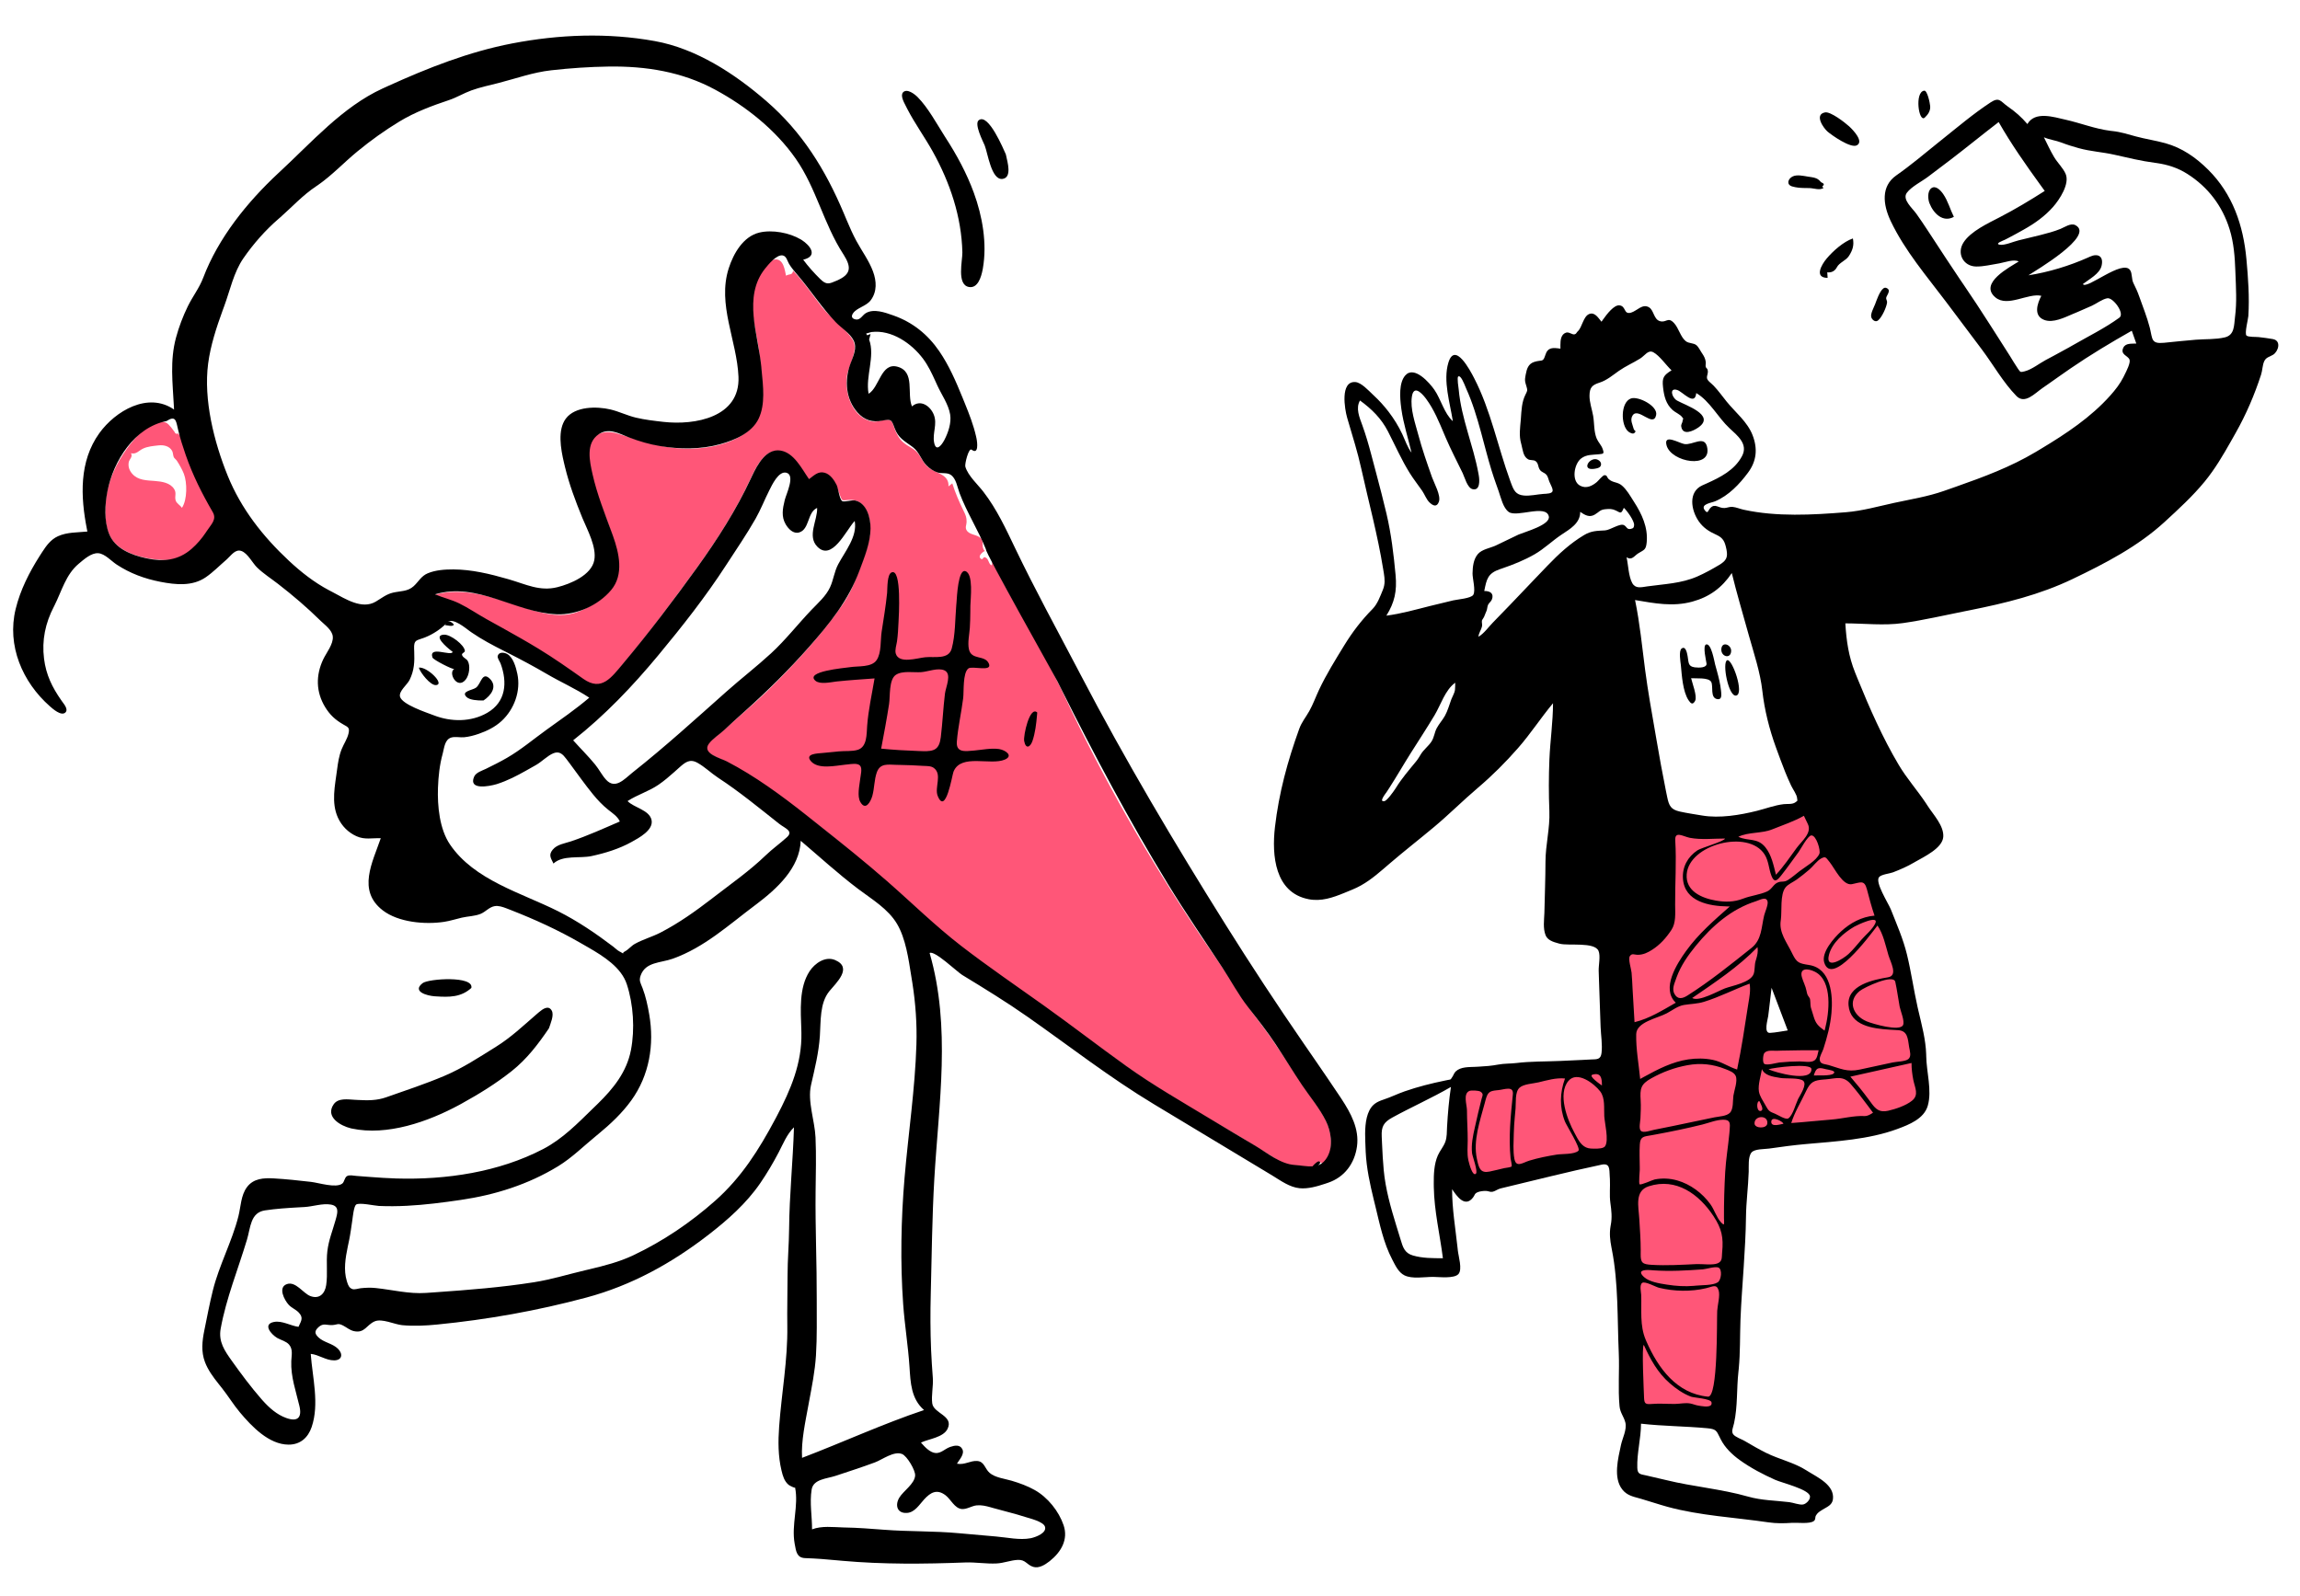 <svg viewBox="677.425 358.93 2516.15 1746.148" xmlns="http://www.w3.org/2000/svg" overflow="visible" xmlns:xlink="http://www.w3.org/1999/xlink" width="2516.15px" height="1746.148px"><g id="Master/Compositions/Together" stroke="none" stroke-width="1" fill="none" fill-rule="evenodd"><g transform="translate(224, 285) scale(2.399 2.401)" id="Master/Doodles/Ice Cream"><g id="Master/Doodles/Ice Cream" stroke="none" stroke-width="1" fill="none" fill-rule="evenodd"><path d="M542.373,149.024 C546.336,148.6 546.902,153.975 547.442,156.425 C548.969,155.461 550.329,156.383 550.674,154.132 C555.506,159.194 559.375,165.005 563.665,170.504 C567.78,175.78 574.212,179.977 577.772,185.523 C580.793,190.232 575.808,197.382 575.192,202.403 C574.497,208.062 575.974,214.539 579.839,218.853 C581.647,220.87 583.858,222.272 586.53,222.814 C589.187,223.353 591.715,221.794 594.055,222.126 C595.996,222.401 596.081,223.684 596.758,225.591 C597.686,228.207 598.87,230.677 601.061,232.515 C603.511,234.567 606.142,235.16 608.011,237.917 C609.642,240.324 610.566,242.654 613.095,244.325 C616.47,246.554 621.884,247.228 621.519,252.433 C622.099,251.972 622.679,251.512 623.259,251.05 C624.604,255.373 626.455,259.559 628.432,263.624 C629.358,265.529 629.834,266.541 629.786,268.66 C629.754,270.056 628.989,271.112 629.816,272.464 C631.14,274.627 634.68,274.333 636.297,276.082 C637.954,277.876 636.234,280.309 638.149,281.872 C637.342,282.119 635.107,283.925 635.947,285.022 C637.156,286.598 637.247,284.438 638.095,284.698 C640.041,285.294 639.63,287.723 641.148,288.383 C641.46,288.519 641.436,287.064 641.42,286.689 L641.418,286.675 L642.59,288.962 C652.456,308.055 664.018,326.243 673.313,345.612 L674.417,347.942 C691.92,385.357 712.728,421.788 735.739,456.106 C741.167,464.201 747.124,472.243 752.143,480.569 C757.186,488.938 763.471,496.355 769.049,504.356 C774.787,512.588 780.039,521.156 785.823,529.35 C790.436,535.885 796.074,542.841 796,551.268 C795.965,555.013 795.421,559.15 791.811,561.162 C791.724,559.618 789.387,561.326 788.83,561.705 C786.419,563.346 787.73,563.164 785.131,562.591 C780.913,561.66 777.311,562.92 773.409,560.522 C765.132,555.437 756.975,550.209 748.549,545.356 C730.339,534.869 712.31,524.131 695.417,511.597 C665.886,489.686 633.801,470.052 606.662,445.128 C579.543,420.224 551.084,395.515 518.903,377.3 C516.746,376.079 510.563,374.247 511.133,371.335 C511.633,368.783 517.193,365.205 519.143,363.438 C525.912,357.305 532.961,351.501 539.489,345.105 C551.542,333.298 563.505,320.267 573.173,306.413 C577.875,299.674 580.275,292.178 583.021,284.515 C585.444,277.751 587.684,269.425 583.751,262.733 C581.93,259.633 579.416,258.376 575.9,258.611 C572.99,258.805 573.121,259.401 571.967,256.314 C570.725,252.991 569.715,249.136 566.384,247.212 C562.933,245.219 560.582,247.344 557.787,249.339 C554.572,244.697 550.628,236.664 544.147,236.219 C537.379,235.756 533.535,244.116 531.198,249.145 C524.287,264.015 515.295,277.905 505.625,291.147 C495.143,305.501 484.427,320.102 472.878,333.618 C470.433,336.479 467.657,340.655 464.212,342.391 C460.678,344.173 457.745,342.499 454.758,340.45 C447.718,335.621 440.872,330.662 433.542,326.241 C425.424,321.344 417.078,316.858 408.799,312.244 C405.146,310.209 401.68,307.758 397.916,305.93 C394.409,304.227 390.59,303.383 387,301.892 C400.183,297.962 414.069,303.111 426.546,307.195 C433.022,309.314 439.795,311.521 446.709,310.951 C452.689,310.459 458.116,307.257 462.846,303.76 C471.396,297.438 472.068,287.943 469.279,278.346 C466.071,267.3 461.164,256.677 457.456,245.782 C455.77,240.826 454.608,235.563 458.447,231.281 C461.882,227.449 466.327,226.978 471.015,228.486 C482.383,232.144 492.467,235.579 504.653,235.231 C514.18,234.96 526.298,232.256 532.717,224.514 C536.235,220.27 536.369,214.435 536.383,209.171 C536.401,202.932 536.007,196.658 535.134,190.482 C533.576,179.462 529.534,168.428 534.603,157.728 C535.791,155.219 539.099,149.374 542.373,149.024 Z M247.11,234.913 C250.089,230.792 258.24,221.197 264.463,223.297 C265.55,223.663 266.335,224.747 267.051,225.554 C267.559,226.213 268.062,226.875 268.562,227.541 C268.873,228.416 269.43,228.674 270.234,228.316 C272.417,231.338 275.497,233.621 276.751,237.333 C277.994,241.011 281.329,244.578 283.296,247.952 C284.818,250.561 288.248,257.527 287.986,260.79 L287.986,260.79 L287.986,269.119 C287.676,272.356 281.625,278.147 279.497,280.336 C274.213,285.775 268.474,286.471 260.643,285.777 C254.01,285.189 245.418,282.978 240.928,277.705 C236.618,272.646 236.679,264.806 237.317,258.576 C238.208,249.875 242.024,241.949 247.11,234.913 Z M267.52,236.294 C266.306,234.038 263.649,233.481 261.314,233.748 C258.98,234.015 256.302,234.211 254.162,235.252 C252.186,236.214 251.186,237.899 248.722,237.333 C249.698,239.015 247.95,239.986 247.698,241.501 C247.374,243.447 248.002,245.191 249.288,246.669 C251.949,249.727 255.925,249.668 259.624,249.966 C262.751,250.218 266.598,250.736 268.436,253.666 C269.621,255.556 268.546,256.917 269.101,258.815 C269.51,260.214 271.218,261.017 271.965,262.218 C274.468,258.533 274.381,250.641 272.854,246.701 C272.133,244.84 270.769,242.417 269.689,240.783 C269.335,240.247 268.5,239.609 268.278,239.167 C267.894,238.404 267.94,237.073 267.52,236.294 Z" id="Accent" fill="#FF5678"/><path d="M487.653,49.518 C506.591,52.937 524.118,64.436 538.448,76.832 C554.8,90.977 565.357,108.029 573.708,127.782 L575.08,131.039 C576.457,134.295 577.874,137.534 579.561,140.644 C582.057,145.245 585.263,149.524 587.099,154.461 C588.736,158.864 589.012,163.641 586.096,167.575 C584.046,170.341 579.84,170.965 578.048,173.495 C577.143,174.771 577.234,175.985 579.223,176.365 C581.277,176.757 582.256,174.466 583.733,173.547 C587.409,171.259 592.596,173.209 596.312,174.508 C605.125,177.589 612.023,183.123 617.297,190.793 C621.783,197.318 624.93,204.633 627.914,211.943 L629.028,214.683 C631.007,219.557 632.896,224.402 634.077,229.529 L634.29,230.494 C634.725,232.558 635.332,238.154 632.07,235.702 C630.747,234.708 628.857,242.252 629.213,243.453 C630.454,247.631 634.878,251.548 637.481,254.931 C643.603,262.883 647.703,271.791 652.021,280.785 C660.824,299.115 670.569,316.942 680.028,334.932 L681.798,338.307 C702.177,377.282 724.448,414.76 747.808,452.014 C759.382,470.471 771.314,488.613 783.686,506.546 L789.146,514.463 C792.781,519.746 796.402,525.042 799.962,530.371 L800.717,531.51 C804.981,538.007 808.915,545.199 807.812,553.206 C806.743,560.969 802.131,567.204 794.673,569.743 L793.315,570.201 C789.628,571.428 785.457,572.626 781.655,572.254 C777.134,571.813 773.127,568.874 769.343,566.557 L768.953,566.319 C751.037,555.522 733.119,544.736 715.192,533.959 C695.143,521.906 676.807,507.595 657.679,494.194 C647.946,487.376 637.91,481.231 627.769,475.059 C625.485,473.669 615.124,463.711 612.927,465.07 C622.74,498.988 617.081,533.478 615.069,567.983 C614.052,585.429 613.897,602.984 613.446,620.454 C613.226,628.946 613.242,637.445 613.594,645.934 C613.772,650.204 614.084,654.46 614.388,658.722 C614.657,662.491 613.646,666.658 614.121,670.294 C614.73,674.952 623.978,675.866 621.137,681.845 C619.231,685.855 612.556,686.467 608.98,688.158 L609.322,688.551 C610.914,690.367 613.24,692.766 615.709,692.928 C618.097,693.083 619.942,691.012 622.083,690.229 L622.426,690.107 C624.287,689.464 626.669,688.989 627.799,691.078 C629.056,693.401 626.424,695.983 625.383,697.783 C628.922,698.468 631.37,696.355 634.563,696.549 C637.922,696.753 638.074,700.058 640.282,701.971 C642.806,704.158 647.214,704.628 650.326,705.548 C653.947,706.618 657.586,707.946 660.883,709.804 C666.778,713.125 671.841,719.4 674.02,725.822 C676.239,732.365 672.869,738.043 667.766,742.114 L667.501,742.323 C665.544,743.844 662.74,745.612 660.145,744.792 C657.179,743.854 656.716,741.441 653.102,741.62 C649.856,741.781 646.775,743.077 643.512,743.243 C638.716,743.488 633.925,742.614 629.124,742.798 C610.418,743.517 591.71,743.696 573.034,742.03 L571.033,741.845 C566.028,741.363 561.123,740.969 556.19,740.811 C552.354,740.689 552.033,737.828 551.383,734.236 C549.813,725.562 553.285,717.022 551.566,708.593 C551.68,709.149 548.964,707.702 548.637,707.427 C546.643,705.749 545.977,703.365 545.384,700.887 C543.802,694.29 543.818,687.568 544.307,680.84 C545.419,665.568 548.26,650.438 548.028,635.086 C547.91,627.348 548.144,619.628 548.146,611.893 C548.148,604.788 548.791,597.776 548.851,590.72 C548.982,575.25 550.611,559.953 551.065,544.5 C547.845,547.632 546.137,552 544.092,555.909 C541.576,560.715 538.77,565.472 535.697,569.944 C529.353,579.18 520.841,586.697 512.023,593.511 C495.195,606.514 476.913,616.585 456.296,622.1 C433.977,628.07 411.405,632.101 388.396,634.365 C383.072,634.889 377.689,635.173 372.354,634.654 C368.86,634.315 363.181,631.492 359.861,632.924 C356.088,634.552 355.329,638.467 350.382,637.369 C348.494,636.95 347.127,635.689 345.474,634.839 C343.043,633.588 342.946,634.452 340.625,634.611 C338.037,634.789 336.486,633.496 334.23,635.58 C332.315,637.349 332.501,638.589 334.25,640.245 C336.709,642.573 340.645,642.963 343.106,645.394 C345.501,647.758 345.072,650.664 341.373,650.699 C337.651,650.735 334.343,648.085 330.706,647.74 C331.481,658.5 334.719,670.521 331.129,681.078 C329.463,685.975 325.89,689.13 320.561,689.096 C311.643,689.039 303.821,680.835 298.45,674.445 C295.481,670.913 293.074,666.944 290.208,663.324 L288.668,661.388 C286.228,658.307 283.842,655.125 282.456,651.428 C280.671,646.667 281.192,641.889 282.19,637.002 C283.425,630.952 284.573,624.841 286.066,618.849 C288.961,607.23 294.784,596.623 297.724,585.039 C298.836,580.656 298.822,575.513 301.629,571.755 C304.6,567.776 309.223,567.52 313.808,567.775 C319.483,568.09 325.154,568.718 330.799,569.36 C334.364,569.765 342.175,572.336 345.076,570.145 C346.075,569.391 346.077,567.414 347.245,566.732 C348.371,566.074 350.189,566.546 351.42,566.638 L357.529,567.105 C361.609,567.415 365.699,567.699 369.77,567.817 C392.47,568.481 416.424,564.943 436.691,554.398 C445.574,549.776 452.458,542.648 459.563,535.74 L461.641,533.727 C468.726,526.795 474.805,519.283 476.731,509.281 C478.557,499.798 477.866,488.457 474.833,479.278 C472.315,471.656 464.324,466.595 457.294,462.537 L453.763,460.512 C443.641,454.664 432.922,449.774 422.032,445.519 L419.962,444.718 C418.275,444.073 416.326,443.396 414.546,443.715 C412.105,444.152 410.466,446.266 408.246,447.2 C405.607,448.309 402.37,448.315 399.585,448.963 C396.885,449.591 394.253,450.455 391.503,450.87 C382.842,452.176 370.671,451.133 363.513,445.601 C351.813,436.559 358.882,423.762 362.641,412.756 C358.667,412.622 355.358,413.551 351.565,411.851 C347.786,410.156 344.831,407.156 343.108,403.398 C339.974,396.56 341.784,388.703 342.709,381.573 C343.127,378.349 343.605,375.15 344.834,372.122 C345.787,369.777 347.351,367.542 347.929,365.062 C348.565,362.33 347.74,362.171 345.462,360.865 C341.949,358.851 339.421,356.535 337.271,353 C333.06,346.077 332.956,338.52 336.406,331.237 C337.803,328.29 341.135,324.237 340.756,320.795 C340.441,317.931 337.298,315.681 335.306,313.782 L335.104,313.587 C329.008,307.598 322.527,302.069 315.767,296.845 C312.608,294.403 309.128,292.187 306.257,289.413 C304.153,287.381 302.016,282.96 299.139,281.891 C296.333,280.849 294.44,283.876 292.489,285.627 L292.335,285.762 C289.208,288.449 286.211,291.541 282.803,293.87 C276.691,298.048 269.113,297.266 262.21,295.932 C255,294.537 248.313,292.082 242.165,288.031 C239.723,286.421 236.87,283.152 233.863,282.89 C230.651,282.611 227.161,285.804 224.865,287.721 C219.011,292.61 217.159,300.14 213.823,306.753 L213.582,307.224 C209.684,314.733 208.028,322.527 209.089,330.968 C210.016,338.345 212.802,343.97 216.95,349.909 L217.319,350.434 C218.219,351.703 220.326,354.1 218.786,355.503 C216.902,357.22 213.042,353.777 211.777,352.665 C199.212,341.614 192.071,324.963 196.15,308.294 C198.268,299.632 202.348,291.598 207.117,284.109 L208.252,282.347 C210.155,279.426 212.154,276.638 215.452,275.14 C219.639,273.239 224.383,273.465 228.855,273.009 L228.643,271.951 C225.723,257.102 225.015,241.083 234.299,228.193 C241.593,218.066 256.531,209.205 268.369,217.417 L268.295,215.863 C267.746,205.267 266.431,195.141 269.264,184.661 C270.595,179.736 272.419,174.943 274.661,170.358 C276.857,165.866 279.89,162.056 281.664,157.38 C288.555,139.222 301.676,122.972 315.768,109.841 L316.44,109.218 C330.941,95.836 345.17,79.51 363.436,71.138 L365.923,70.004 C384.182,61.727 402.798,54.379 422.561,50.583 C444.006,46.463 466.049,45.617 487.653,49.518 Z M587.986,697.194 C582.077,699.388 576.045,701.331 570.062,703.313 C565.97,704.668 559.898,704.788 559.125,709.583 C558.158,715.587 559.336,721.683 559.309,727.712 C563.681,726.002 569.036,726.714 573.673,726.842 L574.167,726.853 C580.128,726.961 586.105,727.413 592.048,727.878 C603.461,728.773 614.816,728.395 626.239,729.462 C631.91,729.992 637.585,730.481 643.26,730.964 C648.229,731.387 653.999,732.705 658.96,731.757 L659.222,731.703 C661.44,731.21 666.495,729.318 665.512,726.439 C664.742,724.186 658.822,722.774 656.639,722.093 L656.471,722.04 C651.702,720.489 646.778,719.378 641.957,717.996 L640.646,717.621 C638.606,717.048 636.555,716.566 634.408,716.77 C632.195,716.979 629.864,718.63 627.622,718.44 C624.307,718.16 622.598,713.996 620.166,712.16 C616.294,709.235 613.424,710.798 610.455,714.021 C608.26,716.403 606.17,720.008 602.568,720.222 C597.987,720.493 597.095,716.565 599.117,713.234 C600.979,710.165 606.049,707.019 606.321,703.194 C606.493,700.777 602.627,694.308 600.401,693.388 C596.659,691.842 591.369,695.937 587.986,697.194 Z M554.145,413.931 C553.685,426.291 543.321,435.74 534.068,442.738 L533.349,443.279 C521.301,452.29 510.187,462.531 495.818,467.659 C490.286,469.634 483.378,469.065 481.162,475.291 C480.296,477.726 481.082,478.62 482.021,481.07 C483.489,484.904 484.372,489.061 485.069,493.096 C487.439,506.824 485.135,520.804 476.886,532.233 C472.677,538.066 467.344,543.059 461.799,547.616 L461.105,548.183 C455.326,552.881 449.86,558.361 443.489,562.248 C429.901,570.536 414.806,575.295 399.138,577.585 C390.989,578.777 382.807,579.838 374.577,580.259 C370.309,580.477 366.033,580.517 361.763,580.33 C359.855,580.246 352.76,578.634 351.381,579.727 C350.354,580.542 349.878,585.34 349.656,586.923 L349.635,587.07 C349.184,590.042 348.829,592.973 348.215,595.92 L347.581,598.935 C346.525,604.045 345.624,609.521 347.138,614.493 L347.342,615.151 C347.795,616.571 348.298,617.7 349.688,618.204 C350.701,618.572 352.496,617.925 353.52,617.82 C355.837,617.582 358.024,617.489 360.354,617.736 C368.001,618.545 375.51,620.499 383.238,619.967 L387.732,619.656 C402.711,618.609 417.69,617.438 432.531,615.094 C440.472,613.84 448.091,611.467 455.9,609.635 L457.76,609.197 C464.579,607.584 471.361,605.851 477.729,602.843 C491.339,596.413 503.918,587.908 515.154,577.945 C527.15,567.308 535.091,554.7 542.595,540.63 L543.285,539.328 C549.57,527.39 554.735,515.26 554.456,501.511 L554.419,500.044 C554.153,491.306 553.26,480.896 558.194,473.369 C560.576,469.737 565.38,466.37 569.856,468.291 C577.979,471.778 570.305,478.682 567.207,482.464 C562.744,487.913 563.344,496.21 562.881,502.874 C562.334,510.738 560.567,517.635 558.844,525.239 C557.158,532.682 560.559,541.512 560.895,549.105 C561.26,557.338 561.02,565.58 560.928,573.817 C560.745,590.199 561.506,606.537 561.45,622.917 C561.42,631.412 561.637,639.949 561.1,648.433 C560.639,655.713 559.209,662.697 557.886,669.825 L557.639,671.163 C556.278,678.618 554.294,687.545 554.753,695.123 C573.366,688.038 591.484,679.669 610.384,673.34 C604.489,668.2 604.227,660.936 603.751,653.687 C603.125,644.128 601.551,634.65 600.865,625.091 C599.509,606.212 599.89,586.352 601.496,567.494 C603.22,547.248 606.278,527.07 606.907,506.739 C607.197,497.371 606.516,487.98 605.061,478.723 L604.549,475.547 C603.315,467.76 602.02,458.518 598.1,451.859 C594.043,444.965 586.585,440.586 580.361,435.89 C571.26,429.024 562.83,421.303 554.145,413.931 Z M327.825,580.828 L325.053,580.98 C319.963,581.264 314.844,581.598 309.812,582.359 C303.172,583.363 303.293,590.153 301.626,595.704 C297.584,609.161 292.164,622.365 289.64,636.238 C288.552,642.22 291.436,646.317 294.794,651.021 C298.997,656.91 303.37,662.784 308.131,668.24 L308.795,668.99 C311.809,672.343 315.211,675.392 319.521,676.951 C324.765,678.849 326.769,676.742 325.56,671.573 C323.962,664.75 321.552,658.159 321.836,651.053 C321.94,648.465 322.692,645.685 320.826,643.519 C319.532,642.017 317.315,641.511 315.626,640.597 L315.384,640.46 C312.604,638.814 308.684,634.207 313.953,633.193 C317.637,632.483 321.552,634.961 325.118,635.419 L325.301,635.022 C326.426,632.627 327.435,631.159 325.179,628.838 C323.849,627.47 321.973,626.797 320.664,625.378 C318.697,623.245 315.615,617.415 319.831,615.947 C323.861,614.543 327.256,620.152 330.499,621.384 C334.615,622.948 337.165,620.326 337.754,616.393 C338.51,611.34 337.678,606.059 338.282,600.943 C338.872,595.927 340.624,591.762 341.968,586.96 L342.321,585.698 C343.08,582.897 343.459,580.332 339.86,579.704 C336.068,579.042 331.67,580.617 327.825,580.828 Z M537.877,153.211 C527.67,165.986 534.798,183.339 536.159,197.8 L536.335,199.737 C537.009,206.821 538.056,214.992 534.989,221.502 C531.894,228.075 524.058,231.356 517.455,233.186 C508.548,235.655 498.982,235.546 489.919,234.047 C485.172,233.262 480.616,231.922 476.123,230.224 L475.591,230.018 C471.157,228.265 466.562,225.618 462.057,228.65 C456.009,232.721 457.878,240.888 459.206,246.84 C461.282,256.14 464.838,264.842 468.077,273.756 L468.517,274.973 C471.332,282.818 473.611,292.66 467.693,299.68 C461.782,306.691 451.979,311.079 442.855,310.715 C423.939,309.961 406.672,295.857 387.342,301.626 C390.974,303.127 394.813,304.01 398.362,305.729 C402.646,307.803 406.611,310.56 410.77,312.868 L417.956,316.848 C423.541,319.949 429.105,323.084 434.566,326.406 C441.616,330.692 448.281,335.388 455.009,340.139 C463.393,346.058 467.809,339.502 473.187,333.108 C484.929,319.151 496.106,304.371 506.774,289.58 C516.049,276.722 524.658,263.296 531.365,248.931 L532.05,247.474 C534.513,242.308 538.435,235.163 544.829,236.086 C551.063,236.986 554.699,244.508 557.922,249.112 C560.171,247.5 562.099,245.346 565.135,246.233 C567.653,246.967 569.395,249.551 570.51,251.755 C571.276,253.27 571.798,258.375 573.08,259.143 C573.991,259.69 577.475,258.515 579.028,258.874 C584.343,260.102 586.042,266.934 585.988,271.675 C585.913,278.211 583.182,284.75 580.944,290.802 C575.928,304.369 567.334,314.972 557.861,325.692 C548.664,336.098 539.056,345.572 528.747,354.825 L527.337,356.086 C524.661,358.468 522.011,360.878 519.402,363.334 C517.262,365.347 513.874,367.442 512.2,369.808 C509.101,374.185 517.391,376.172 520.476,377.774 C533.321,384.444 545.19,393.16 556.537,402.105 L562.494,406.822 C572.948,415.111 583.391,423.478 593.43,432.244 C604.761,442.139 615.464,452.685 627.396,461.887 C639.656,471.34 652.501,480.068 665.099,489.063 C677.709,498.067 689.979,507.54 702.574,516.556 C714.883,525.366 728.096,532.919 741.043,540.741 C747.815,544.834 754.623,548.867 761.427,552.907 C766.929,556.174 772.9,561.251 779.423,561.664 C782.255,561.843 785.016,562.438 787.51,562.292 L787.702,562.065 C788.713,560.899 790.463,559.316 790.935,560.318 C791.18,560.836 790.701,561.371 789.995,561.826 C791.663,561.244 793.152,560.055 794.387,557.809 C797.053,552.958 795.949,546.285 793.614,541.573 C790.765,535.821 786.307,530.533 782.726,525.21 C778.607,519.09 774.785,512.793 770.72,506.641 C766.823,500.742 762.491,495.298 758.143,489.739 C753.735,484.103 750.39,477.751 746.461,471.784 C738.064,459.027 729.43,446.501 721.469,433.459 C703.8,404.512 687.916,374.659 672.748,344.356 L671.233,341.325 C669.857,338.563 637.735,281.661 638.634,281.17 C635.107,272.365 629.886,264.302 626.55,255.427 C625.575,252.832 625.03,248.695 622.45,247.096 C620.755,246.045 618.499,246.676 616.63,246.111 C614.766,245.548 612.802,244.206 611.465,242.821 C609.02,240.288 608.227,236.812 605.343,234.606 L604.714,234.134 C601.296,231.622 598.644,230.395 596.975,225.91 L596.525,224.7 C595.593,222.242 595.144,221.783 592.112,222.325 L591.404,222.46 C586.843,223.37 583.138,222.255 579.991,218.692 C574.662,212.659 574.073,204.16 576.688,196.878 L576.894,196.321 C578.13,193.045 579.944,189.318 578.272,185.945 C576.629,182.632 572.642,180.254 570.115,177.614 C563.728,170.941 558.729,163.132 552.74,156.13 L551.879,155.124 C550.734,153.777 549.62,152.4 548.736,150.864 C548.034,149.644 547.62,147.546 545.993,147.201 C543.194,146.607 539.285,151.448 537.877,153.211 Z M440.604,491.308 C441.794,493.401 439.983,497.336 439.331,499.383 C434.434,506.593 429.284,513.369 422.391,518.84 C415.129,524.603 407.535,529.272 399.427,533.744 L398.41,534.299 C384.227,541.953 365.571,548.53 349.353,545.039 L348.998,544.958 C344.264,543.817 337.175,539.745 341.18,533.99 C343.244,531.025 347.671,531.798 350.805,531.961 L352.407,532.044 C356.805,532.264 360.788,532.33 365.107,530.814 C373.996,527.691 382.946,524.746 391.626,521.071 C400.033,517.51 407.406,512.627 415.119,507.83 C422.051,503.518 427.408,498.393 433.435,493.187 L434.795,492.023 C436.563,490.543 439.126,488.707 440.604,491.308 Z M403.948,480.991 C399.237,485.283 393.799,485.22 387.893,484.833 L387.12,484.781 C383.969,484.564 376.672,482.698 381.743,478.79 C384.392,476.749 405.175,475.345 403.948,480.991 Z M393.105,314.246 L393.148,314.218 C394.047,313.646 395.022,314.256 396,315.392 C395.395,316.639 392.87,315.55 392,315.739 C392.111,315.501 392.225,315.29 392.34,315.104 L392.564,314.893 C389.744,317.609 386.504,319.773 382.864,321.233 L382.415,321.407 C378.852,322.755 377.712,322.263 377.847,326.423 L377.896,327.659 C378.071,332.314 377.963,336.173 375.788,340.612 C374.7,342.834 370.68,345.832 371.439,348.331 C372.51,351.855 383.304,355.418 386.771,356.731 L386.95,356.799 C394.742,359.801 403.833,359.862 411.188,355.621 C419.731,350.695 420.487,341.764 417.269,333.121 C416.926,332.199 415.677,330.641 415.984,329.634 C416.548,327.789 418.869,328.055 420.201,328.76 C423.093,330.29 424.301,334.943 424.924,337.847 C426.587,345.605 423.532,354.007 417.726,359.352 C414.775,362.067 411.085,363.882 407.321,365.19 C405.185,365.933 402.943,366.52 400.687,366.747 C398.864,366.93 396.562,366.355 394.821,366.875 C391.834,367.765 391.625,371.376 390.908,374.119 L390.849,374.339 C389.479,379.283 388.907,384.635 388.727,389.75 C388.436,398.023 389.421,408.563 394.18,415.576 C405.283,431.941 426.757,437.621 443.523,446.042 C452.435,450.519 460.699,456.143 468.634,462.155 C469.418,462.749 470.591,463.913 471.532,464.376 L471.93,464.576 C474.47,465.888 472.028,465.324 473.971,464.337 C475.539,463.541 476.881,461.812 478.501,460.911 C482.232,458.834 486.422,457.713 490.217,455.751 C498.673,451.378 506.194,445.996 513.699,440.236 L514.677,439.483 C522.701,433.29 530.828,427.636 538.148,420.587 C541.235,417.615 544.71,415.165 547.841,412.321 C550.995,409.455 546.959,408.266 544.288,406.157 C535.198,398.978 526.221,391.571 516.514,385.226 C513.276,383.109 510.42,380.254 507.042,378.383 C503.514,376.429 501.42,378.179 498.641,380.665 L496.38,382.686 C494.126,384.69 491.864,386.622 489.329,388.365 C484.865,391.434 479.675,392.911 475.187,395.833 C478.068,398.849 485.094,399.858 486.113,404.427 C487.147,409.057 480.252,412.67 477.029,414.458 C471.339,417.616 465.062,419.533 458.721,420.903 C453.445,422.042 445.623,420.327 441.395,424.309 L441.189,423.884 C440.07,421.603 439.172,420.288 441.043,417.988 C443.025,415.553 446.558,415.134 449.355,414.197 C456.908,411.666 464.348,408.294 471.657,405.133 C470.687,402.863 468.262,401.309 466.414,399.831 C463.775,397.72 461.558,395.381 459.41,392.756 C455.722,388.25 452.376,383.473 448.899,378.805 L447.229,376.587 C445.717,374.607 444.189,372.91 441.407,374.024 C438.678,375.117 436.015,377.95 433.393,379.418 L428.866,381.972 C424.664,384.327 420.571,386.476 415.746,388.037 L415.344,388.16 C412.175,389.088 402.474,391.016 405.21,384.728 C406.059,382.776 408.897,381.972 410.645,381.119 C413.875,379.541 417.095,377.933 420.207,376.131 C426.6,372.431 432.238,367.65 438.219,363.346 C444.817,358.598 451.528,353.99 457.723,348.713 C451.559,344.63 444.721,341.64 438.347,337.906 C432.49,334.474 426.593,331.342 420.563,328.282 L418.75,327.366 C413.775,324.863 408.725,322.204 404.126,319.039 L403.213,318.399 C401.432,317.128 395.63,312.147 393.105,314.246 Z M629.221,291.059 C633.036,292.258 631.547,303.828 631.512,306.807 L631.485,309.689 C631.461,312.091 631.421,314.492 631.258,316.889 C631.054,319.904 630.204,323.599 630.833,326.586 C631.936,331.823 638.145,329.038 639.947,333.204 C641.659,337.163 632.325,334.059 630.582,335.419 C627.979,337.45 628.605,345.936 628.233,348.907 C627.417,355.434 625.85,362.211 625.34,368.718 C624.939,373.855 629.068,373.173 633.27,372.801 C636.874,372.482 640.833,371.626 644.445,372.107 L644.72,372.149 C647.593,372.659 651.27,375.221 647.177,376.945 C640.647,379.696 627.429,374.173 623.92,382.208 L623.801,382.494 C623.175,384.088 620.262,402.576 616.602,393.45 C615.072,389.635 618.818,383.65 614.823,380.727 C613.515,379.769 611.602,379.876 610.04,379.796 L609.768,379.78 C606.376,379.543 602.966,379.44 599.564,379.364 L597.864,379.328 C593.911,379.246 590.359,378.45 588.832,382.78 C587.643,386.154 587.775,389.929 586.825,393.382 L586.753,393.63 C585.966,396.244 583.696,400.368 581.345,396.266 C579.802,393.575 580.895,388.937 581.253,385.9 L581.286,385.602 C581.443,384.088 582.346,380.955 581.197,379.683 C580.052,378.415 577.125,378.962 575.464,379.145 L574.598,379.226 C569.997,379.686 562.09,381.556 558.768,377.62 C555.93,374.258 561.691,374.141 564.121,373.918 L569.092,373.439 C569.901,373.36 570.71,373.279 571.519,373.194 C574.19,372.912 577.726,373.288 580.24,372.451 C584.462,371.045 584.161,365.305 584.438,361.582 C584.981,354.309 586.617,347.125 587.818,339.938 C582.1,340.37 576.363,340.711 570.661,341.32 L570.187,341.377 C567.529,341.728 562.861,342.738 560.848,341 C555.927,336.753 573.851,335.208 576.574,334.826 L576.721,334.804 C580.309,334.228 586.449,334.993 588.749,331.606 C591.024,328.256 590.449,322.627 591.037,318.738 C591.922,312.885 592.934,307.04 593.525,301.149 L593.551,300.836 C593.702,298.559 593.54,292.582 595.531,291.656 C600.337,289.422 598.827,312.443 598.748,314.171 C598.613,317.142 598.464,320.127 598.05,323.073 C597.817,324.734 596.996,326.98 597.502,328.648 C598.951,333.431 607.183,330.673 610.933,330.291 C615.135,329.863 621.624,331.491 623.015,326.306 C624.691,320.061 624.527,313.005 625.08,306.528 L625.181,305.389 C625.381,302.688 625.949,290.032 629.221,291.059 Z M539.819,254.237 C537.638,258.529 535.949,262.967 533.554,267.166 C529.424,274.405 524.667,281.321 520.131,288.311 C510.79,302.706 500.138,316.218 489.181,329.413 C477.477,343.506 464.809,356.795 450.38,368.144 C453.69,371.84 457.288,375.376 460.426,379.215 C462.225,381.418 463.5,384.064 465.431,386.151 C469.532,390.583 473.618,385.955 477.277,382.971 L477.619,382.696 C492.347,371.052 506.207,358.434 520.24,345.971 C526.926,340.033 534.039,334.557 540.618,328.506 C547.283,322.377 552.832,315.202 559.076,308.671 C562.075,305.535 565.665,302.424 567.516,298.418 C569.096,295.002 569.444,291.286 571.244,287.908 C574.36,282.058 580.074,275.267 578.764,268.192 L578.529,268.447 C574.648,272.808 568.344,286.596 561.746,279.934 C556.941,275.082 561.849,267.91 561.635,262.253 C557.073,264.189 558.259,272.039 553.395,273.428 C550.764,274.18 548.514,271.798 547.287,269.71 C545.231,266.209 545.9,262.55 546.821,258.84 L546.908,258.492 C547.564,255.882 551.754,247.275 547.61,246.213 C544.019,245.292 541.01,251.897 539.819,254.237 Z M609.118,337.085 C605.697,337.337 600.535,336.294 597.511,338.322 C594.278,340.49 594.982,348.082 594.431,351.645 C593.381,358.438 592.115,365.185 590.828,371.935 C596.506,372.508 602.201,372.826 607.901,373.026 L609.801,373.088 C615.148,373.252 617.344,372.241 618.027,366.684 C618.836,360.096 619.112,353.449 619.921,346.858 C620.288,343.864 623.192,337.881 619.694,336.278 C616.762,334.935 612.189,336.859 609.118,337.085 Z M662,355.471 L661.881,356.888 C661.547,360.708 661.053,364.821 659.848,368.369 C658.822,371.385 656.751,372.302 656.045,368.461 C655.597,366.026 658.572,352.308 662,355.471 Z M412.432,340.142 C415.979,343.679 412.86,347.793 409.484,349.988 L409.016,349.998 C406.865,350.025 403.222,349.806 401.799,348.45 C398.951,345.735 404.506,345.375 406.131,344.11 C408.409,342.339 408.856,336.577 412.432,340.142 Z M387.933,342.986 C385.291,343.337 380.577,337.156 380,335.026 C383.698,334.484 391.925,342.456 387.933,342.986 Z M400.999,327.401 C401.045,328.079 399.595,328.43 399.674,329.086 C399.824,330.335 401.673,330.926 402.269,331.919 C403.582,334.109 403.037,338.436 401.341,340.518 C397.473,345.266 393.178,337.228 396.172,335.651 C395.505,336.002 386.551,331.451 386.215,330.423 C384.373,324.79 394.975,330.097 395.428,327.822 L394.971,327.483 C392.663,325.726 386.186,320.236 391.533,320.003 C394.476,319.874 400.817,324.715 400.999,327.401 Z M466.517,61.119 C457.802,61.244 449.03,61.845 440.369,62.822 C431.943,63.771 424.449,66.536 416.293,68.624 C412.187,69.674 407.953,70.546 403.961,71.989 C400.459,73.256 397.31,75.211 393.772,76.394 C386.026,78.982 378.231,81.875 371.242,86.108 C364.409,90.247 358.253,94.662 352.047,99.743 C345.912,104.767 340.548,110.568 334.028,115.103 L333.088,115.743 C327.048,119.759 322.189,125.106 316.77,129.872 L315.992,130.548 C309.998,135.7 304.47,142.012 299.973,148.522 C295.576,154.887 293.903,163.123 291.247,170.301 L290.561,172.167 C287.711,179.978 285.002,188.243 283.923,196.445 C281.753,212.951 286.624,232.244 292.818,247.519 C298.945,262.627 308.874,275.233 320.721,286.294 C326.274,291.481 332.314,296.207 339.048,299.77 L340.707,300.634 C346.623,303.77 354.078,308.647 360.349,304.949 C363.011,303.379 365.172,301.554 368.249,300.847 C371.613,300.075 374.908,300.391 377.623,297.925 C379.931,295.829 381.035,293.299 384.065,292.034 C387.658,290.533 391.907,290.26 395.754,290.272 C404.095,290.3 412.441,292.317 420.428,294.614 L421.282,294.861 C428.838,297.058 435.161,300.372 443.188,298.364 C449.153,296.872 458.72,292.905 460.006,286.067 C461.131,280.085 456.907,272.39 454.633,266.937 L454.487,266.585 C451.4,259.027 448.604,251.592 446.665,243.646 L446.169,241.579 C444.701,235.312 443.163,226.682 447.053,221.522 C451.316,215.868 461.171,215.936 467.294,217.358 C471.307,218.29 474.996,220.167 479.011,221.113 C483.101,222.077 487.333,222.561 491.505,223.034 C505.964,224.669 526.534,220.972 525.764,202.496 C525.079,186.029 516.005,169.522 521.319,153.035 C523.484,146.315 527.908,138.543 535.275,136.769 C541.118,135.362 549.015,136.837 554.17,139.893 L554.461,140.071 C558.493,142.586 562.237,147.522 555.272,149.123 C557.602,152.274 560.235,155.182 563.022,157.935 C565.897,160.776 567.121,160.148 570.561,158.671 C577.206,155.815 577.272,152.525 573.77,146.937 L573.451,146.438 C564.595,132.768 561.235,116.488 551.864,103.098 C542.631,89.904 529.2,79.245 515.1,71.637 C499.969,63.473 483.572,60.875 466.517,61.119 Z M264.917,222.675 C250.343,225.518 240.704,240.881 238.033,254.504 C236.822,260.677 236.395,268.029 238.736,274.002 C241.387,280.767 248.795,283.66 255.436,285.129 L255.791,285.206 C263.484,286.857 270.301,286.212 276.4,280.879 C278.902,278.689 281.048,276.163 282.889,273.409 L283.279,272.816 C285.249,269.763 287.989,267.539 286.008,264.127 C281.097,255.673 276.907,247.368 273.673,238.068 C272.361,234.295 271.182,230.601 270.258,226.75 L269.989,225.589 C269.229,222.195 268.861,220.124 264.917,222.675 Z M586.377,182.097 C585.566,182.301 584.764,182.533 583.968,182.791 C584.14,183.054 584.3,183.318 584.449,183.584 L586,183 L585.339,185.519 L585.339,185.519 C588.178,193.236 583.588,202.241 585.097,210.22 C590.086,207.27 590.739,195.795 598.314,197.916 C606.472,200.202 602.412,210.243 604.882,215.986 C608.738,212.616 613.239,215.766 614.83,219.764 C616.552,224.096 614.164,228.095 614.967,232.382 C615.784,236.744 618.194,234.002 619.58,231.422 L619.65,231.291 C621.401,227.956 622.931,223.448 622.286,219.633 C621.501,214.994 618.386,210.68 616.456,206.466 L615.445,204.245 C613.868,200.788 612.234,197.351 609.948,194.291 C604.693,187.257 595.565,180.937 586.377,182.097 Z M607.46,75.043 C612.239,79.884 616.081,87.053 619.779,92.86 L620.205,93.523 C625.32,101.421 629.838,109.763 633.082,118.619 C636.999,129.316 639.199,141.723 637.212,153.069 L637.083,153.769 C636.443,157.03 634.877,162.346 630.791,161.557 C625.185,160.475 627.947,149.501 627.861,145.776 C627.489,129.544 622.197,113.936 614.36,99.863 C610.707,93.303 606.26,87.207 602.801,80.54 L601.911,78.783 C601.094,77.204 599.48,74.199 600.863,72.816 C602.685,70.994 606.176,73.743 607.46,75.043 Z M647.699,101.161 L647.789,101.603 C648.454,104.701 650.564,111.668 646.216,112.314 C641.109,113.074 639.474,100.675 638.05,97.088 L637.99,96.942 C637.232,95.16 633.192,87.31 635.298,85.601 C639.683,82.044 646.66,98.896 647.699,101.161 Z" id="Shape" fill="#000"/></g></g><g transform="translate(1517, 415) scale(2.156 2.156)" id="Master/Doodles/Selfie"><g id="Master/Doodles/Selfie" stroke="none" stroke-width="1" fill="none" fill-rule="evenodd"><path d="M530.199,382.002 L530.353,382.02 C532.588,382.453 536.292,388.846 537.809,390.663 C542.7,396.524 547.591,402.384 552.482,408.244 C554.439,410.59 557.262,413.053 558.656,415.767 C559.729,417.855 560.097,420.735 560.737,422.973 C568.691,450.776 576.469,478.758 582.262,507.103 C583.509,513.204 584.692,519.347 585.386,525.54 C585.727,528.601 586.626,533.099 585.293,536.058 C583.79,539.392 578.954,540.778 575.812,541.811 C569.7,543.823 563.3,545.021 556.968,546.096 C541.711,548.686 526.263,550.19 510.844,551.406 C506.133,551.778 501.284,551.772 496.603,552.405 C494.368,552.707 495.038,552.107 494.333,553.608 C493.352,555.697 494.003,560.054 493.886,562.331 C493.612,567.686 493.338,573.04 493.064,578.396 L493.064,578.396 L490.82,622.215 C490.061,637.024 489.303,651.833 488.544,666.642 C488.257,672.253 487.97,677.864 487.683,683.476 C487.529,686.475 487.986,690.347 487.182,693.251 C486.574,695.447 487.574,694.8 484.881,694.93 C478.645,695.231 472.184,694.476 465.946,694.253 C458.872,694 451.796,693.747 444.72,693.494 C442.699,693.421 440.441,693.995 439.627,692.546 C438.635,690.782 439.39,685.931 439.32,683.961 C439.124,678.472 438.928,672.981 438.731,667.492 C438.192,652.422 437.653,637.352 437.114,622.283 C436.379,601.731 435.643,581.178 434.908,560.624 C427.04,562.208 419.172,563.792 411.303,565.375 C399.677,567.715 388.05,570.055 376.423,572.393 C371.091,573.467 364.758,575.916 359.252,575.126 C353.783,574.341 351.522,572.005 351.215,566.814 C350.885,561.249 351.014,555.64 351.088,550.07 C351.211,540.96 351.473,531.851 351.817,522.746 C367.351,521.347 382.886,519.947 398.42,518.548 C406.692,517.802 414.965,517.058 423.235,516.312 C425.112,516.144 429.74,516.506 430.578,515.091 C431.881,512.891 430.431,505.658 430.392,503.17 L430.392,503.17 L430.021,479.648 L430.021,479.648 L428.663,393.102 C432.383,393.224 436.102,393.335 439.821,393.439 C456.002,393.896 472.263,394.558 488.449,394.06 C496.566,393.811 504.257,391.621 511.92,389.037 C515.994,387.664 520.027,386.168 524.029,384.595 C525.288,384.1 528.994,381.758 530.353,382.02 Z M508.414,462.536 L500.148,502.967 L528.435,501.093 L508.414,462.536 Z" id="Accent" fill="#FF5678"/><path d="M620.672,25.933 C625.072,23.055 625.729,25.447 629.215,27.937 L629.411,28.076 C633.232,30.726 636.279,33.393 639.308,36.946 C643.156,30.244 652.703,33.397 658.639,34.727 C666.37,36.458 673.634,39.399 681.502,40.39 L682.531,40.508 C686.676,40.934 690.4,42.165 694.39,43.241 C699.336,44.572 704.422,45.305 709.358,46.678 C717.829,49.035 724.803,53.919 731.006,60.075 C743.468,72.443 748.87,88.354 750.45,105.53 C751.324,115.017 752.029,124.835 751.422,134.358 C751.323,135.942 749.382,143.322 750.503,144.298 C751.445,145.118 755.365,144.908 756.624,145.059 C759.035,145.347 761.447,145.621 763.837,146.059 C768.343,146.887 766.614,152.358 764.019,153.993 C762.173,155.155 760.406,155.213 759.434,157.419 C758.573,159.373 758.57,162.007 757.897,164.076 C754.552,174.365 750.321,184.251 745.006,193.657 L742.697,197.751 C738.649,204.913 734.497,212.019 729.254,218.396 C723.179,225.786 716.001,232.372 708.966,238.834 C695.359,251.332 678.683,259.949 662.249,267.822 C645.462,275.865 628.09,280.072 610.032,283.69 L607.565,284.18 C597.162,286.23 586.653,288.717 576.158,290.195 C566.515,291.552 556.637,290.358 546.932,290.335 C547.482,299.214 548.574,307.046 551.916,315.365 L553.201,318.548 C559.242,333.413 565.857,348.408 574.036,362.179 C578.117,369.05 583.444,374.998 587.852,381.643 L588.667,382.897 C591.493,387.34 597.051,393.057 596.619,398.714 C596.179,404.436 586.941,408.744 582.255,411.432 L581.787,411.704 C578.41,413.699 574.743,415.292 571.081,416.692 C569.383,417.343 565.196,417.703 564.034,419.125 C561.91,421.722 568.61,432.124 569.99,435.417 L570.054,435.573 C573.065,443.231 576.249,450.375 578.213,458.441 C580.353,467.231 581.6,476.207 583.58,485.031 L583.983,486.788 C585.689,494.115 587.716,501.495 587.955,509.035 L587.975,509.941 C588.072,517.864 590.996,527.388 588.756,535.138 C586.842,541.761 579.268,544.73 573.436,546.884 L573.125,546.999 C558.89,552.246 542.137,553.227 527.083,554.559 C520.756,555.119 514.666,555.933 508.267,556.862 C505.893,557.206 500.803,556.96 499.265,558.921 C497.513,561.157 497.987,565.946 497.902,568.585 C497.653,576.364 496.599,583.945 496.516,591.673 C496.428,600.007 495.896,608.466 495.37,616.791 C494.797,625.805 494.052,634.809 493.721,643.836 C493.418,652.086 493.636,660.344 492.85,668.557 L492.69,670.097 C491.716,678.803 492.353,687.613 490.469,696.229 C490.013,698.314 488.934,700.397 490.036,701.856 C491.116,703.286 494.257,704.314 495.806,705.222 C499.379,707.317 502.956,709.409 506.665,711.255 C513.386,714.601 521.036,716.184 527.369,720.283 L527.818,720.568 C532.862,723.724 541.565,727.638 540.636,734.836 C540.256,737.772 537.721,738.667 535.451,740.056 L534.732,740.508 C533.591,741.231 532.737,741.83 532.017,743.076 C531.437,744.078 532.015,745.104 530.875,745.924 C528.747,747.456 522.443,746.614 519.883,746.791 C515.731,747.079 511.904,747.136 507.778,746.529 C490.929,744.049 473.163,743.169 456.723,738.669 C452.224,737.438 447.809,735.923 443.331,734.623 L442.612,734.42 C439.165,733.466 436.112,732.865 433.747,729.86 C429.066,723.914 431.625,714.133 433.082,707.299 C433.807,703.894 436.19,699.42 435.316,695.905 C434.555,692.845 432.677,690.986 432.359,687.621 C431.516,678.713 432.358,669.569 431.966,660.613 C431.213,643.417 431.81,625.067 428.47,608.148 L428.261,607.064 C427.554,603.317 427.154,600.008 427.812,596.183 L427.914,595.633 C428.652,591.877 428.244,588.238 427.72,584.504 C427.158,580.498 427.671,576.413 427.473,572.357 L427.378,570.873 C427.173,567.21 427.525,564.13 423.225,565.037 C406.058,568.657 389.064,573.036 371.97,577.099 C370.591,577.426 369.239,578.503 368.036,578.761 C366.678,579.052 366.13,578.457 364.652,578.358 C363.565,578.284 361.46,578.545 360.462,578.97 C358.657,579.738 359.054,580.354 358.037,581.68 C353.908,587.068 349.781,580.998 347.402,577.482 C347.378,587.403 349.098,597.348 350.162,607.21 L350.303,608.554 C350.6,611.494 352.725,618.175 350.613,620.544 C348.481,622.936 340.963,622.031 337.902,621.985 L337.701,621.983 C333.354,621.976 327.228,623.15 323.245,621.213 C320.16,619.712 318.529,616.038 317.019,613.158 C312.57,604.678 310.692,595.231 308.433,585.986 L307.686,582.948 C305.707,574.853 303.955,566.835 303.55,558.478 L303.348,553.423 C303.154,548.068 303.162,541.994 305.42,537.512 C307.009,534.355 309.367,533.063 312.583,532.013 C316.253,530.815 319.642,529.106 323.295,527.833 C330.163,525.44 336.845,523.788 343.828,522.342 L345.141,522.073 C347.052,521.686 346.404,522.139 347.568,520.418 C348.19,519.5 348.386,518.516 349.263,517.691 C351.791,515.312 355.927,515.546 359.144,515.387 L360.963,515.294 C364.26,515.117 367.374,514.884 370.704,514.251 C373.841,513.654 377.091,513.81 380.065,513.444 C387.146,512.572 394.855,512.72 402.242,512.396 C406.019,512.231 409.795,512.065 413.57,511.874 L417.783,511.654 C420.864,511.524 422.804,511.801 423.222,508.353 C423.735,504.143 422.908,499.405 422.751,495.152 L422.496,487.912 L422.496,487.912 L421.927,471.323 C421.875,469.765 421.825,468.206 421.778,466.648 C421.694,463.811 422.776,459.137 421.702,456.57 C419.735,451.865 406.485,454.066 402.082,452.923 L401.294,452.717 C398.643,452.012 395.795,451.076 394.829,448.581 C393.461,445.048 394.098,440.962 394.224,437.266 L394.236,436.825 C394.422,428.334 394.759,419.883 394.779,411.383 C394.797,402.669 397.104,394.356 396.752,385.624 C396.399,376.886 396.407,368.153 396.771,359.41 C397.169,349.876 398.586,340.415 398.609,330.867 C392.442,338.242 387.267,346.299 380.897,353.572 C374.476,360.903 367.758,367.608 360.332,373.922 C352.814,380.312 345.833,387.324 338.274,393.646 C330.719,399.965 322.957,405.995 315.481,412.421 L312.612,414.893 C307.691,419.114 302.941,422.942 296.755,425.453 L292.655,427.144 C286.874,429.506 281.008,431.561 274.613,430.322 C257.397,426.985 255.861,408.018 257.51,393.759 C259.518,376.391 263.904,360.276 269.828,343.874 C271.067,340.441 273.164,337.991 274.908,334.891 C276.84,331.455 278.215,327.593 279.896,324.022 C283.551,316.259 288.161,308.863 292.639,301.551 C296.82,294.724 301.464,288.674 307.057,283.008 C309.528,280.506 310.917,276.614 312.256,273.36 C313.462,270.431 313.243,267.896 312.794,265.055 L312.416,262.757 C309.628,245.428 305.045,228.711 301.261,211.599 C299.454,203.424 296.978,195.607 294.629,187.62 L294.128,185.906 C292.925,181.764 290.441,167.275 298.339,167.881 C301.321,168.11 305.059,172.237 307.251,174.301 L307.44,174.478 C310.268,177.086 312.875,179.93 315.208,182.989 C317.877,186.49 320.219,190.27 322.096,194.254 C323.593,197.431 324.657,200.876 326.814,203.698 C325.1,196.336 322.702,189.103 321.661,181.597 L321.538,180.686 C320.909,175.839 320.328,168.195 323.68,164.469 C328.211,159.434 335.94,168.221 338.408,171.799 C341.75,176.642 343.378,183.787 347.779,187.753 C346.376,178.559 342.718,167.286 345.506,158.049 C348.813,147.097 356.636,162.128 358.542,165.807 C367.015,182.166 370.592,200.757 376.889,218.026 L377.355,219.287 C378.663,222.784 379.684,225.08 383.793,225.459 C387.057,225.761 390.539,224.858 393.842,224.63 L395.017,224.567 C400.062,224.246 398.476,222.339 396.793,218.526 C396.205,217.196 396.144,215.868 395.113,214.779 C394.164,213.778 392.799,213.659 391.952,212.424 C390.823,210.774 391.339,209.054 389.642,207.925 C388.754,207.333 386.98,207.66 385.936,207.063 C383.385,205.605 383.249,202.126 382.533,199.466 L382.461,199.212 C381.246,195.035 381.919,191.131 382.26,186.883 L382.3,186.372 C382.605,182.204 382.719,178.031 384.628,174.244 L384.862,173.78 C385.648,172.207 385.673,171.961 385.194,170.314 L384.792,168.954 C384.426,167.701 384.257,166.865 384.545,165.234 L384.765,164.011 C385.282,161.25 386.03,158.651 389.019,157.68 C392.837,156.44 393.422,158.008 394.556,154.616 L394.701,154.165 C395.963,150.1 398.594,150.381 402.366,150.932 L402.355,149.087 C402.363,146.555 402.637,143.678 405.18,142.807 C406.765,142.265 408.398,144.044 409.624,143.634 C410.505,143.338 410.428,142.877 411.03,142.259 L411.182,142.113 C413.396,140.124 413.934,134.548 416.964,133.35 C419.85,132.209 421.604,135.394 423.208,137.263 L424.022,136.095 C425.983,133.329 429.596,128.637 432.311,128.95 C435.807,129.353 434.3,133.778 438.222,132.638 C441.203,131.772 444.03,127.882 447.387,129.996 C449.77,131.497 449.736,135.935 452.685,136.914 C456.134,138.057 456.828,134.432 460.084,138.02 C462.397,140.569 463.316,144.995 465.93,147.095 C467.582,148.423 469.798,147.889 471.423,149.199 C472.35,149.946 473.335,151.943 474.009,152.94 L474.4,153.524 C475.274,154.854 475.886,156.004 476.108,157.709 C476.218,158.559 475.892,159.307 476.102,160.179 C476.235,160.726 476.861,161.009 477.007,161.507 C477.571,163.421 476.628,164.203 476.721,165.778 C476.801,167.133 478.862,168.418 480.14,169.762 C482.536,172.277 484.543,175.127 486.725,177.821 C491.235,183.385 497.242,188.029 499.883,194.88 C502.526,201.734 501.902,207.986 497.562,213.84 C493.22,219.698 487.726,225.494 480.891,228.373 C478.862,229.228 473.384,229.808 475.527,232.809 C477.212,235.168 477.233,233.046 478.442,231.782 C480.858,229.255 482.601,231.975 485.642,231.801 C487.059,231.72 488.17,231.091 489.67,231.224 C491.542,231.389 493.489,232.259 495.329,232.66 C512.136,236.329 530.188,235.306 547.201,233.941 C555.516,233.273 563.646,230.948 571.784,229.178 C580.229,227.342 588.723,226.009 596.907,223.141 L603.241,220.921 C617.129,216.034 630.691,211.003 643.458,203.401 L646.085,201.828 C658.912,194.109 671.418,185.869 681.434,174.634 C683.98,171.78 686.304,168.799 688.034,165.387 L688.607,164.222 C689.587,162.26 691.718,158.15 691.132,156.501 C690.41,154.469 686.294,154.004 687.972,150.461 C689.146,147.98 692.263,148.495 694.57,148.322 L692.278,141.824 L692.278,141.824 C681.772,147.764 671.123,154.156 661.172,160.98 C657.349,163.601 653.583,166.306 649.785,168.965 L646.93,170.949 C643.085,173.595 637.998,179.32 633.737,174.942 C626.979,167.997 621.976,159.05 616.192,151.32 C610.142,143.232 604.048,135.149 597.974,127.077 C588.276,114.192 577.198,101.34 570.015,86.308 L569.743,85.728 C566.129,77.86 564.854,68.551 572.776,63.011 C580.205,57.817 587.102,51.95 594.164,46.27 L595.68,45.056 C603.812,38.576 611.966,31.628 620.672,25.933 Z M443.256,696.476 C443.239,703.932 441.126,711.477 441.371,718.842 C441.479,722.116 442.821,722.082 445.802,722.726 L446.029,722.775 C449.335,723.508 452.631,724.268 455.92,725.077 C469.743,728.481 483.927,729.581 497.608,733.485 C504.46,735.44 511.469,735.446 518.492,736.298 C520.423,736.533 523.547,737.771 525.443,737.49 C526.938,737.269 529.22,735.171 528.985,733.3 C528.546,729.792 514.776,726.512 511.297,724.954 C505.115,722.183 499.008,718.993 493.493,715.044 C489.575,712.239 485.857,708.7 483.671,704.345 L483.099,703.181 C481.539,699.969 481.197,699.19 476.873,698.786 C465.659,697.735 454.438,697.752 443.256,696.476 Z M444.681,656.543 C443.528,656.615 444.717,680.422 444.779,682.778 L444.802,683.411 C444.946,686.399 445.572,686.744 448.942,686.453 C452.875,686.113 456.735,686.525 460.666,686.445 C463.254,686.393 465.688,685.765 468.264,686.232 C469.617,686.477 470.857,687.064 472.235,687.278 L473.67,687.517 C476.009,687.884 479.6,688.204 479.018,685.603 C478.602,683.745 470.118,683.32 468.621,682.76 C464.636,681.268 461.053,678.764 457.866,675.985 C451.628,670.547 448.108,663.935 444.681,656.543 Z M452.313,627.486 C450.806,627.117 445.234,624.023 443.857,625.024 C442.391,626.089 443.286,629.627 443.343,631.053 C443.655,638.859 442.515,646.604 445.676,653.986 L446.038,654.819 C451.95,668.274 461.311,681.216 477.225,682.763 C482.413,683.266 481.653,644.035 481.918,639.183 C482.072,636.377 483.48,631.445 482.622,628.768 C481.556,625.444 479.678,626.925 476.324,627.722 C468.582,629.561 460.038,629.38 452.313,627.486 Z M482.534,617.241 C480.899,616.544 476.342,618.033 474.646,618.156 C466.351,618.756 457.95,619.249 449.638,618.661 L447.968,618.533 C444.994,618.335 441.053,618.643 444.79,622.066 C447.459,624.511 452.574,625.314 456.162,625.869 L456.516,625.924 C461.014,626.623 465.568,626.933 470.1,626.524 L470.949,626.438 C473.929,626.108 479.574,626.385 482.167,624.759 C483.984,623.62 484.624,618.132 482.534,617.241 Z M480.039,591.152 C472.701,580.012 461.081,571.501 447.177,575.995 C439.877,578.354 442.03,586.306 442.385,592.578 C442.685,597.891 443.114,603.176 443.105,608.478 L443.085,610.424 C443.061,614.791 443.882,615.582 448.658,615.864 C456.283,616.316 463.879,615.843 471.504,615.486 C474.155,615.363 479.723,616.169 482.173,615.082 C484.574,614.018 484.191,612.272 484.405,609.711 L484.427,609.469 C485.159,601.947 484.223,597.505 480.039,591.152 Z M346.806,525.592 C337.092,531.231 326.918,535.714 317.103,541.098 C312.588,543.574 311.464,545.756 311.689,550.758 L311.859,554.563 C312.061,559.004 312.291,563.453 312.709,567.874 C313.619,577.492 316.252,586.729 319.07,595.918 L321.278,603.078 C322.427,606.874 323.259,609.862 327.462,611.102 C332.391,612.556 337.648,612.499 342.735,612.511 C341.206,600.457 338.318,588.608 338.118,576.408 L338.096,574.761 C338.053,569.951 338.239,564.738 340.158,560.351 C341.215,557.936 343.049,555.927 343.954,553.442 C344.852,550.979 344.697,548.36 344.842,545.778 C345.219,539.026 345.813,532.283 346.806,525.592 Z M485.004,542.224 C481.506,542.237 477.711,543.838 474.354,544.672 C466.636,546.589 458.831,548.202 451.01,549.649 L448.664,550.078 C444.69,550.796 442.898,550.588 442.64,554.797 C442.406,558.619 442.589,562.535 442.622,566.38 L442.627,567.659 C442.626,567.831 442.034,574.617 442.53,574.985 C443.263,575.528 449.024,572.778 450.174,572.547 C453.965,571.783 457.875,571.966 461.593,573.021 C468.318,574.93 474.378,579.462 478.455,585.096 C480.446,587.848 481.536,591.749 483.766,594.198 L484.015,594.465 C485.944,596.489 485.357,594.605 485.346,592.096 C485.311,584.358 485.538,576.53 485.971,568.801 C486.339,562.237 487.477,555.73 488.084,549.145 L488.235,547.348 C488.48,544.097 488.675,542.21 485.004,542.224 Z M361.743,527.944 C360.881,527.382 357.084,527.204 356.129,527.631 C352.938,529.058 354.852,534.487 354.935,537.296 L354.938,537.468 C354.946,542.557 355.337,547.646 355.321,552.759 C355.311,556.033 354.95,559.302 355.599,562.525 L355.708,563.012 C356.16,564.932 357.816,571.12 359.473,569.613 C360.656,568.537 357.676,560.705 357.517,559.164 C357.055,554.708 357.95,550.542 358.917,546.241 L359.049,545.653 C360.083,541.052 361.109,536.466 362.297,531.903 L362.401,531.525 C362.908,529.771 363.417,529.037 361.743,527.944 Z M378.226,529.368 C378.695,524.784 373.83,526.957 370.744,527.216 L369.997,527.285 C366.285,527.657 365.411,528.345 364.344,532.359 L363.987,533.715 C361.577,542.7 358.001,552.714 359.962,561.979 L360.213,563.148 C361.062,566.995 361.982,569.457 366.405,568.532 C368.9,568.01 371.376,567.387 373.855,566.799 C374.479,566.652 377.228,566.403 377.576,565.923 C377.912,565.46 377.139,562.498 377.075,561.851 C376.012,551.01 377.122,540.155 378.226,529.368 Z M404.692,521.304 C400.164,520.836 395.612,522.208 391.255,523.253 C388.602,523.89 383.633,524.075 381.589,525.996 C379.218,528.226 379.854,533.57 379.6,536.475 L379.216,540.762 C378.965,543.616 378.748,546.468 378.696,549.345 C378.624,553.344 378.252,558.097 379,562.059 C379.892,566.772 383.234,564.003 386.615,562.974 C391.157,561.591 395.812,560.68 400.493,559.922 C403.116,559.497 409.54,559.916 411.519,557.937 C412.742,556.714 405.466,545.181 404.659,543.142 C401.826,535.996 402.05,528.475 404.692,521.304 Z M422.537,527.835 C419.511,523.875 410.874,517.268 406.439,522.512 C400.821,529.155 405.939,542.305 409.364,548.636 L410.539,550.836 C412.237,553.959 414.082,556.679 417.919,556.861 L419.647,556.9 C421.578,556.926 424.273,556.828 425.046,555.644 C427.017,552.626 424.82,543.954 424.616,540.494 C424.373,536.388 425.149,531.257 422.537,527.835 Z M486.1,516.542 C479.796,514 473.486,513.337 466.863,514.549 C460.321,515.747 454.318,517.959 448.506,521.19 C443.036,524.231 442.708,526.482 443.077,532.36 C443.27,535.424 443.097,538.497 442.966,541.56 C442.901,543.093 442,546.748 443.21,547.893 C444.485,549.098 448.283,547.645 449.797,547.36 C452.972,546.76 456.134,546.118 459.296,545.446 C466.362,543.944 473.432,542.474 480.509,541.017 C482.832,540.54 486.595,540.482 488.356,538.72 C490.227,536.849 489.782,532.468 490.135,530.013 C490.509,527.405 492.413,522.587 491.303,520.013 C490.486,518.122 487.855,517.25 486.1,516.542 Z M507.345,544.11 C507.811,539.617 500.624,540.033 500.86,544.216 C500.998,546.691 507.053,546.924 507.345,544.11 Z M515.468,544.285 C515.795,543.476 509.452,539.871 509.349,543.213 C509.257,546.138 513.867,544.545 515.468,544.285 Z M549.587,524.04 C545.774,519.658 542.128,521.322 537.017,521.743 L536.122,521.811 C531.017,522.214 529.287,522.913 526.977,527.761 L526.843,528.045 C524.381,533.325 521.235,538.31 519.483,543.899 C526.321,543.441 533.133,542.664 539.965,542.131 C545.435,541.704 551.239,540.08 556.633,540.36 C558.223,540.442 559.724,539.495 560.979,538.655 L558.211,534.948 C555.435,531.233 552.618,527.524 549.587,524.04 Z M504.614,516.547 C504.067,519.92 502.565,524.39 503.063,527.785 C503.421,530.225 505.163,532.655 506.37,534.823 L506.566,535.181 C507.971,537.805 508.567,538.14 511.258,539.18 C512.641,539.714 516.745,542.47 518.076,541.5 C520.313,539.871 521.752,534.235 522.917,531.825 L523.056,531.55 C524.202,529.356 527.554,524.363 525.605,522.523 C523.763,520.783 516.524,521.476 514.082,521.041 L513.367,520.919 C510.185,520.392 505.966,519.808 504.614,516.547 Z M580.517,513.426 L549.487,520.372 L549.487,520.372 C552.781,524.185 555.955,528.108 558.937,532.168 L560.157,533.839 C562.313,536.75 564.201,538.695 568.635,537.676 C572.478,536.792 577.59,535.098 580.709,532.615 C584.466,529.624 582.193,525.957 581.416,522.002 C580.861,519.178 580.511,516.308 580.517,513.426 Z M503.285,532.73 C501.625,533 501.899,538.548 504.181,537.702 C505.846,537.084 503.737,533.734 503.285,532.73 Z M423.416,524.859 L423.414,524.326 C423.385,521.184 422.939,518.144 418.658,519.351 C416.297,520.016 422.726,524.331 423.416,524.859 Z M498.363,473.171 C490.586,476.065 483.116,479.948 475.178,482.397 C471.82,483.432 468.541,483.416 465.142,483.97 C461.839,484.508 459.217,486.678 456.318,488.221 C451.526,490.771 440.962,492.599 440.817,498.773 C440.643,506.205 442.116,514.131 442.827,521.536 L444.81,520.443 C451.879,516.558 459.145,512.808 467.212,511.608 C471.351,510.992 475.593,511.013 479.699,511.856 C484.199,512.78 487.731,515.432 492.014,516.741 C494.261,506.049 495.891,495.107 497.552,484.308 L497.72,483.261 C498.27,479.936 498.938,476.525 498.363,473.171 Z M529.728,516.521 C529.623,513.302 510.51,515.768 507.951,516.626 L508.118,516.708 C511.165,518.131 529.956,523.537 529.728,516.521 Z M537.076,516.586 L536.534,516.446 C532.961,515.543 532.073,515.986 530.919,519.778 C532.709,519.61 539.461,520.157 540.951,518.793 C542.581,517.302 538.349,516.893 537.076,516.586 L537.076,516.586 Z M538.982,411.508 L538.852,411.348 C537.102,409.258 537.028,408.347 534.591,409.685 C532.597,410.779 530.453,413.741 528.694,415.255 C526.603,417.058 524.442,418.781 522.198,420.391 C520.437,421.653 517.857,422.679 516.534,424.399 C513.736,428.034 514.829,436.223 514.21,440.779 L514.164,441.091 C513.172,447.281 517.276,452.257 519.862,457.63 L520.127,458.172 C522.335,462.62 523.47,462.904 528.564,463.711 C539.693,465.475 540.696,479.026 539.893,488.064 C539.341,494.284 537.706,500.382 535.785,506.305 C535.3,507.802 533.819,510.143 533.918,511.656 C534.08,514.123 536.293,513.851 538.497,514.496 C544.448,516.24 547.814,518.153 554.18,516.787 L571,513.153 L571,513.153 C572.923,512.74 577.45,512.705 578.928,511.431 C580.537,510.043 579.682,507.522 579.342,505.584 L579.308,505.386 C578.612,501.002 578.59,497.085 573.701,496.778 L569.413,496.53 C560.719,495.977 549.422,494.478 548.557,484.151 C547.695,473.858 561.33,471.152 568.598,469.94 C573.775,469.078 569.859,462.276 568.803,458.728 C567.321,453.742 566.223,448.034 563.241,443.675 L562.744,444.315 C558.795,449.471 540.096,474.601 536.24,462.526 C534.568,457.296 541.309,449.84 544.698,446.717 C549.458,442.333 555.215,439.217 561.741,438.653 C560.223,434.193 559.055,429.816 557.875,425.271 C556.559,420.198 554.414,421.926 550.236,422.688 C545.619,423.531 541.571,414.735 538.982,411.508 Z M533.369,506.976 C527.174,506.961 521.011,506.975 514.826,507.148 L512.174,507.233 C510.24,507.302 507.154,506.704 505.814,508.43 C505.161,509.27 504.827,513.006 505.723,513.802 C506.943,514.886 512.216,513.297 513.518,513.168 C516.921,512.828 520.336,512.653 523.756,512.635 C525.769,512.624 529.548,513.45 531.327,512.09 C532.754,510.999 532.932,508.569 533.369,506.976 Z M509.504,475.278 C509.115,478.866 508.681,482.449 508.239,486.03 L507.795,489.612 C507.58,491.349 505.362,498.34 508.677,498.156 C511.716,497.987 514.701,497.343 517.706,496.914 L509.504,475.278 L509.504,475.278 Z M531.73,467.253 L531.402,467.084 C527.929,465.359 523.475,465.085 524.927,470.031 C525.609,472.35 526.767,474.403 527.222,476.803 L527.324,477.318 C527.684,479.053 527.911,479.153 528.826,480.513 C529.323,481.253 529.095,484.146 529.422,485.227 C529.868,486.696 530.348,488.146 530.777,489.623 C531.904,493.509 533.113,494.601 536.388,497.009 L536.604,496.222 C538.77,487.998 540.55,471.952 531.73,467.253 Z M572.273,472.239 C571.346,468.097 556.547,474.984 554.141,476.958 C547.867,482.106 550.881,489.311 557.597,492.229 L557.835,492.33 C560.727,493.527 574.675,497.644 576.224,494.166 C577.139,492.114 574.895,486.96 574.49,484.826 C573.698,480.653 573.2,476.382 572.273,472.239 Z M468.146,399.187 L467.821,399.119 C464.388,398.346 460.33,395.575 460.628,400.491 C461.299,411.533 460.498,422.257 460.572,433.25 C460.601,437.502 461.039,442.353 458.688,445.903 C456.016,449.938 452.955,453.395 448.838,456.021 C446.664,457.408 444.456,458.468 441.82,458.53 C439.82,458.578 438.694,457.547 437.576,459.236 C436.635,460.658 438.304,465.764 438.469,467.591 C438.716,470.31 438.827,473.043 438.968,475.77 C439.262,481.423 439.626,487.073 439.966,492.723 C447.552,490.889 454.199,486.652 460.907,482.843 C453.319,475.716 461.494,463.015 466.135,456.574 C472.43,447.837 480.296,441.085 488.305,434.003 L487.427,433.996 C477.87,433.851 465.413,431.615 464.538,419.979 C464.089,414.016 466.956,408.786 471.872,405.517 C473.792,404.239 485.677,400.883 485.893,399.531 C480.081,399.517 473.865,400.26 468.146,399.187 Z M502.378,454.626 C492.599,464.754 480.771,472.528 469.229,480.46 C472.639,482.536 482.518,476.814 485.825,475.574 C489.446,474.217 498.875,472.64 500.422,468.231 C501.108,466.278 500.766,463.723 501.431,461.586 L501.671,460.806 C502.292,458.748 502.734,456.85 502.378,454.626 Z M507.471,431.452 C506.755,428.748 503.6,430.706 501.557,431.355 C489.065,435.321 479.276,443.912 471.051,453.971 C467.08,458.828 463.482,464.004 461.318,469.917 L460.819,471.315 C459.998,473.56 459,476.046 460.173,478.277 C461.833,481.431 464.354,480.766 466.857,479.175 C478.283,471.917 488.769,463.464 499.33,455.033 C504.58,450.843 504.255,444.67 505.747,438.506 C506.109,437.013 507.893,433.042 507.471,431.452 Z M562.046,442.768 C564.496,437.823 552.534,443.627 551.513,444.227 C546.234,447.316 540.237,452.329 538.634,458.52 C536.575,466.479 545.923,460.566 548.555,458.118 C550.947,455.894 552.976,453.301 555.12,450.847 C557.251,448.407 560.598,445.69 562.046,442.768 Z M529.754,397.952 L529.615,397.961 C527.779,398.185 524.135,405.127 523.215,406.369 C520.37,410.212 517.619,414.167 514.658,417.92 L514.06,418.667 C512.129,421.023 510.798,421.966 509.43,418.425 C508.041,414.826 508.074,410.92 505.934,407.57 C497.711,394.697 467.561,402.476 466.436,417.658 C465.797,426.262 474.098,429.776 481.179,431.005 C486.103,431.86 490.407,431.811 495.104,430.007 C498.974,428.52 503.466,428.059 507.171,426.412 C509.805,425.242 510.429,422.519 513.002,421.686 C514.78,421.109 515.88,421.783 517.793,420.582 C519.853,419.287 521.767,417.585 523.694,416.1 C526.589,413.87 532.272,410.749 533.759,407.255 C534.473,405.578 532.242,397.939 529.754,397.952 L529.754,397.952 Z M525.904,387.987 C520.854,390.87 515.374,392.612 509.947,394.831 C504.445,397.081 497.822,396.118 492.635,398.641 C497.581,400.993 502.293,398.961 506.33,403.933 C509.491,407.826 510.53,413.16 511.715,417.9 C515.664,413.729 518.834,408.91 522.229,404.299 C524.804,400.8 530.116,396.716 527.912,392.173 L525.904,387.987 L525.904,387.987 Z M489.32,264.807 C484.338,272.245 478.017,276.921 469.261,279.313 C459.374,282.014 450.09,280.152 440.231,278.503 C442.675,290.266 443.796,302.17 445.355,314.062 C446.771,324.837 448.708,335.541 450.563,346.248 L451.066,349.168 C452.561,357.899 454.114,366.557 455.873,375.226 L456.542,378.477 C457.473,382.94 458.407,384.819 462.947,385.835 C466.638,386.66 470.514,387.209 474.246,387.843 C483.118,389.348 493.438,387.631 502.096,385.467 C506.585,384.345 511.075,382.613 515.68,382.08 C517.446,381.877 520.072,382.296 521.588,381.141 L522.281,380.623 C522.852,380.185 522.523,380.302 522.471,379.136 C522.389,377.284 520.257,374.453 519.45,372.705 C518.411,370.455 517.387,368.203 516.471,365.899 C514.805,361.705 513.225,357.446 511.69,353.203 C508.368,344.033 505.898,334.258 504.823,324.597 C503.777,315.192 500.5,305.443 497.92,296.276 L497.637,295.26 C494.816,285.064 491.823,275.095 489.32,264.807 Z M348.974,320.455 C343.836,324.161 341.649,331.714 338.488,336.975 C334.612,343.428 330.49,349.736 326.462,356.093 C322.72,362.002 319.246,368.107 315.449,373.981 L314.17,375.931 C313.575,376.825 310.036,381.147 313.076,380.55 C314.413,380.286 317.607,375.79 318.697,374.121 L318.934,373.75 C321.86,369.008 325.472,364.832 329.11,360.405 C330.137,359.156 330.888,357.816 331.615,356.642 C333.09,354.264 335.545,352.542 337.031,350.149 C338.329,348.055 338.477,345.643 339.588,343.551 C340.76,341.347 342.549,339.405 343.762,337.233 C345.172,334.711 346.034,331.486 347.047,328.787 C347.545,327.462 348.652,325.618 348.846,324.226 C348.951,322.972 348.993,321.715 348.974,320.455 Z M476.336,301.031 C478.943,300.399 480.45,309.679 480.865,311.197 L481.81,314.633 C482.67,317.792 483.464,320.981 483.815,324.234 L483.935,325.354 C484.108,327.198 484.068,329.047 482.1,328.801 C478.099,328.303 480.094,322.162 478.847,320.013 C477.481,317.658 470.955,318.393 468.688,318.172 C469.169,320.488 471.917,327.391 470.703,329.656 C469.503,331.894 468.476,331.033 467.334,329.287 C464.469,324.912 463.946,316.684 463.501,311.865 L463.472,311.592 C463.259,309.812 462.356,304.309 463.813,303.153 C465.821,301.559 466.596,305.197 466.875,306.839 L466.963,307.381 C467.44,310.276 467.184,312.142 470.369,312.623 L470.656,312.663 C472.76,312.929 476.69,312.898 476.505,310.753 C476.413,309.678 474.356,301.511 476.336,301.031 Z M486.944,309.05 C489.448,307.919 495.947,326.334 491.46,326.987 C487.615,327.545 484.316,310.237 486.944,309.05 Z M484.015,303.319 C484.356,299.222 489.179,301.166 488.995,304.433 C488.755,308.668 483.691,307.216 484.015,303.319 Z M434.522,231.694 L434.353,232.105 C433.154,234.953 432.772,234.187 430.576,233.106 C428.627,232.145 427.273,232.201 425.087,232.41 C422.411,232.668 422.104,233.769 419.788,235.136 C417.045,236.755 414.797,235.387 412.399,233.76 C412.443,239.53 407.177,242.478 402.947,245.292 C398.222,248.434 394.122,252.498 389.207,255.317 C383.979,258.316 378.438,260.518 372.762,262.466 L371.759,262.807 C365.452,264.934 364.923,267.884 363.713,273.917 C366.805,273.846 368.738,275.244 367.57,278.259 C367.172,279.289 366.023,279.981 365.604,281.027 C365.196,282.041 365.255,283.048 364.853,284.019 L364.335,285.248 C364.079,285.854 363.833,286.451 363.615,287.052 C363.479,287.432 362.585,288.589 362.531,288.922 C362.37,289.948 362.807,290.857 362.557,291.928 C362.127,293.76 360.915,295.158 360.767,297.135 C363.611,295.471 365.858,292.192 368.155,289.86 C371.071,286.902 373.956,283.914 376.826,280.911 L389.488,267.644 C391.6,265.434 393.714,263.227 395.832,261.023 C401.474,255.153 407.312,249.741 414.348,245.537 C418.069,243.313 420.822,243.409 425.015,243.155 C427.607,242.997 432.556,239.408 434.606,240.489 C436.105,241.279 436.026,242.831 438.067,242.397 C439.506,242.091 439.682,241.567 439.752,240.406 C439.88,238.298 436.04,232.973 434.522,231.694 Z M354.538,171.162 L354.29,170.575 C353.497,168.635 351.808,164.248 350.519,165.049 C349.774,165.513 350.701,171.064 350.765,171.778 C352.058,186.292 358.148,199.977 360.747,214.21 L360.967,215.467 C361.337,217.683 361.666,223.143 357.789,222.234 C355.122,221.61 353.78,216.185 352.761,214.085 C349.835,208.049 346.749,202.159 344.104,195.981 L343.444,194.426 C340.813,188.198 338.267,181.885 334.224,176.41 L333.867,175.938 C331.66,173.09 327.851,169.433 326.987,175.292 C326.065,181.543 328.67,188.706 330.247,194.631 C332.196,201.96 334.701,209.091 337.228,216.236 C338.274,219.196 341.819,225.432 340.708,228.584 C339.672,231.52 337.74,230.7 335.928,228.96 C334.356,227.45 333.457,224.867 332.223,223.077 C330.148,220.069 327.884,217.234 325.945,214.127 C321.704,207.329 318.513,200.035 314.859,192.93 C311.448,186.302 306.651,181.601 300.671,177.238 C298.368,181.093 300.386,185.806 301.775,189.609 L301.871,189.873 C303.603,194.674 305.011,199.513 306.313,204.447 L308.98,214.491 C310.757,221.191 312.508,227.9 314.093,234.64 C316.504,244.893 317.743,255.26 318.717,265.734 C319.49,274.029 318.198,279.77 314.046,286.417 C321.607,285.452 328.801,283.372 336.176,281.527 C340.113,280.543 344.062,279.604 348.009,278.659 C350.015,278.178 357.036,277.679 358.144,275.852 C359.46,273.686 357.721,267.492 357.772,264.982 C357.838,261.666 358.194,257.912 360.414,255.239 C362.51,252.715 366.674,252.165 369.571,250.825 C373.398,249.052 377.15,247.113 380.975,245.342 L381.238,245.227 C384.617,243.8 397.495,240.308 396.463,235.999 C394.972,229.766 380.259,236.738 376.147,233.806 C373.249,231.739 372.121,226.378 371.01,223.242 L369.782,219.78 C368.968,217.471 368.173,215.157 367.448,212.816 C365.47,206.43 363.875,199.934 362.113,193.486 C360.04,185.904 357.781,178.339 354.538,171.162 Z M449.522,152.771 C446.852,151.337 445.285,154.407 442.856,155.926 C439.28,158.162 435.468,159.779 431.987,162.228 C428.912,164.391 425.923,166.966 422.313,168.134 L421.83,168.294 C418.465,169.445 417.179,170.648 417.118,174.758 C417.07,178.136 418.403,181.733 418.974,185.059 C419.609,188.77 419.289,193.033 420.759,196.54 C421.524,198.367 423.073,199.824 423.745,201.691 L423.881,202.08 C424.648,204.349 424.099,204.27 421.888,204.516 C418.78,204.863 415.555,204.531 412.825,206.683 C409.28,209.477 407.814,218.103 412.378,220.479 C415.513,222.112 418.439,220.605 420.831,218.625 C421.588,217.997 423.816,215.158 424.733,215.136 C426.125,215.104 425.945,216.243 426.787,217.051 C428.932,219.105 431.273,218.421 433.588,220.407 C435.987,222.466 437.721,225.541 439.422,228.225 L439.722,228.695 C443.681,234.828 446.834,241.613 446.147,249.108 C445.776,253.149 444.807,252.971 441.88,254.781 C439.802,256.065 438.654,258.545 435.923,256.791 C436.784,260.588 436.922,266.455 438.795,269.862 C440.421,272.817 443.25,272.038 446.224,271.601 L446.442,271.569 C455.154,270.348 463.651,270.121 471.842,266.537 C475.63,264.88 479.339,262.829 482.887,260.711 C486.438,258.592 487.419,256.929 486.634,252.937 L486.576,252.655 C485.798,248.971 485.058,247.058 481.644,245.454 L481.361,245.324 C477.782,243.729 474.807,241.804 472.536,238.52 C468.609,232.838 467.082,223.555 474.431,220.275 L476.55,219.328 C483.508,216.197 490.693,212.609 494.489,205.496 C497.774,199.346 492.216,195.075 488.079,191.225 C482.341,185.886 478.119,177.442 471.277,173.467 C470.644,180.349 464.41,172.799 461.651,171.909 C457.503,170.57 458.798,175.609 461.416,177.188 L461.657,177.329 C465.836,179.674 480.999,184.581 472.621,190.729 L472.268,190.979 C469.703,192.743 464.387,195.235 463.664,190.414 C463.495,189.276 464.274,188.632 464.354,187.647 C464.504,185.822 465.281,187.247 464.087,185.63 C463.063,184.242 460.599,183.278 459.279,182.074 C455.945,179.036 454.983,175.175 454.472,170.843 L454.425,170.436 C453.882,165.53 454.8,164.434 458.747,161.928 C456.049,159.407 452.694,154.475 449.522,152.771 Z M420.026,207 L420.181,207.005 C421.78,207.095 423.717,208.764 422.733,210.547 C422.139,211.623 419.938,211.881 418.913,211.972 C413.64,212.438 416.461,206.961 420.026,207 L420.026,207 Z M456.217,199.996 C454.589,193.92 462.569,198.893 465.248,199.331 C469.388,200.008 475.318,194.839 476.738,200.657 C479.573,212.277 458.529,208.612 456.217,199.996 Z M438.177,176.197 C441.837,174.928 451.922,180.017 450.932,184.627 C449.515,191.233 441.933,180.5 439.029,184.762 C437.493,187.019 439.035,189.565 439.507,191.548 C439.804,192.795 441.195,192.454 439.922,193.703 C439.115,194.493 437.468,193.502 436.931,193.087 C432.847,189.93 432.824,178.055 438.177,176.197 Z M624.733,35.936 C616.543,42.212 608.561,48.751 600.364,55.018 C596.551,57.933 592.704,60.804 588.881,63.704 C585.752,66.08 580.462,68.687 578.14,71.826 C575.641,75.204 580.905,79.582 582.958,82.451 C584.879,85.136 586.713,87.882 588.527,90.64 L590.7,93.953 C595.47,101.226 600.2,108.526 605.078,115.728 L607.178,118.808 C611.541,125.161 615.735,131.62 619.895,138.104 L623.456,143.665 C625.838,147.388 628.219,151.111 630.578,154.848 C631.858,156.875 633.052,158.993 634.419,160.961 L634.973,161.759 C635.854,162.998 636.024,162.895 637.942,162.42 C641.514,161.536 645.459,158.365 648.705,156.642 L652.625,154.558 C655.235,153.164 657.839,151.757 660.416,150.302 L662.344,149.202 C670.181,144.673 678.694,140.513 685.997,135.189 C688.86,133.101 682.799,124.806 679.823,125.358 C677.272,125.83 674.413,128.049 672.026,129.144 C669.624,130.245 667.202,131.299 664.766,132.323 L662.362,133.326 C658.168,135.113 652.357,138.043 647.871,136.355 C642.229,134.234 644.342,128.011 646.374,124.111 C639.706,122.565 629.27,130.075 623.097,124.929 C614.46,117.729 630.482,109.518 634.898,106.7 C632.515,105.357 627.765,107.164 624.994,107.658 L624.74,107.7 C620.966,108.283 617.128,109.303 613.277,109.241 C606.839,109.138 603.291,102.652 606.903,97.031 C610.57,91.323 619.45,87.256 625.255,84.247 C633.114,80.172 640.649,75.648 648.107,70.889 L645.958,67.93 C638.447,57.562 631.079,47.067 624.733,35.936 Z M647.689,43.662 C649.379,47.046 650.949,50.507 652.894,53.755 C654.56,56.535 657.395,59.247 658.689,62.182 C660.921,67.245 655.626,75.241 652.419,78.902 C648.169,83.755 643.007,87.39 637.419,90.529 C634.794,92.003 632.152,93.462 629.477,94.848 L627.868,95.67 C627.128,96.043 622.609,97.627 625.16,98.157 C627.673,98.679 632.27,96.564 634.849,95.969 C638.526,95.12 642.192,94.222 645.849,93.289 C649.319,92.403 652.791,91.497 656.116,90.145 C658.21,89.293 661.312,87.042 663.635,88.238 C673.94,93.544 643.233,111.431 639.838,113.7 C649.998,112.145 660.728,108.867 670.134,104.661 L671.07,104.237 C674.982,102.446 678.095,103.909 676.966,108.808 C676.007,112.976 670.591,115.702 667.462,118.138 C669.18,121.295 687.672,105.277 691.464,111.135 C692.575,112.852 692.085,115.63 693.116,117.673 C694.254,119.929 695.251,122.132 696.085,124.526 C697.882,129.677 700.041,134.948 701.394,140.23 L701.524,140.755 C702.822,146.171 702.117,148.596 708.681,147.946 C714.053,147.413 719.42,146.822 724.803,146.39 C729.593,146.005 734.748,146.313 739.446,145.215 C744.43,144.052 744.124,139.304 744.658,134.876 L744.689,134.63 C745.618,127.408 745.15,119.996 744.873,112.728 L744.835,111.69 C744.582,104.483 744.059,97.255 741.909,90.327 C738.24,78.501 730.985,68.938 720.527,62.282 C715.589,59.139 710.415,57.506 704.693,56.705 L704.055,56.62 C697.19,55.737 690.15,54.028 683.393,52.5 C677.424,51.15 671.418,50.854 665.395,49.19 C662.393,48.36 659.462,47.456 656.576,46.339 C653.69,45.224 650.517,44.905 647.689,43.662 Z M562.037,128.371 L562.715,126.544 C563.769,123.756 565.671,119.325 567.667,120.087 C570.601,121.205 567.8,123.839 567.64,125.202 C567.557,125.917 568.257,126.661 568.1,127.633 C567.7,130.113 565.542,134.919 563.563,136.579 C562.226,137.699 560.569,136.377 560.105,135.015 C559.546,133.374 561.368,130.068 562.037,128.371 Z M550.765,95 C551.449,98.519 550.597,101.031 548.742,103.901 C547.201,106.288 543.867,107.195 542.613,109.662 C541.67,111.521 539.839,112.481 537.761,112.179 L537.943,115 L537.943,115 C531.015,114.983 534.786,108.378 537.441,105.217 C540.617,101.435 546.018,96.598 550.765,95 Z M590.482,69.571 C592.727,67.765 595.336,70.662 596.581,72.462 C599.018,75.987 600.092,80.218 602,84.039 C596.509,87.085 591.657,82.375 589.603,77.088 C588.839,75.124 588.492,71.172 590.482,69.571 Z M520.109,63.582 C522.314,62.441 525.689,63.268 527.985,63.627 L529.665,63.875 C531.629,64.173 532.958,64.519 534.439,66.277 C534.963,66.898 535.607,66.647 535.946,67.415 C536.35,68.336 534.288,68.389 535.92,69.334 C534.081,70.739 530.98,69.492 528.711,69.442 L526.079,69.401 C524.052,69.359 522.158,69.239 519.998,68.618 C516.89,67.724 517.788,64.783 520.109,63.582 Z M536.631,31.035 C539.403,30.511 546.558,36.037 548.785,38.048 L549.077,38.318 C550.904,40.036 556.451,45.794 552.759,47.747 C549.671,49.379 540.109,42.665 537.89,40.76 C535.894,39.044 530.978,32.104 536.631,31.035 Z M586.967,20.004 C588.485,19.821 589.833,26.029 589.98,27.83 C590.166,30.115 589.032,32 587.241,33.662 C584.194,36.493 581.928,20.612 586.967,20.004 Z" id="Ink" fill="#000"/></g></g></g></svg>